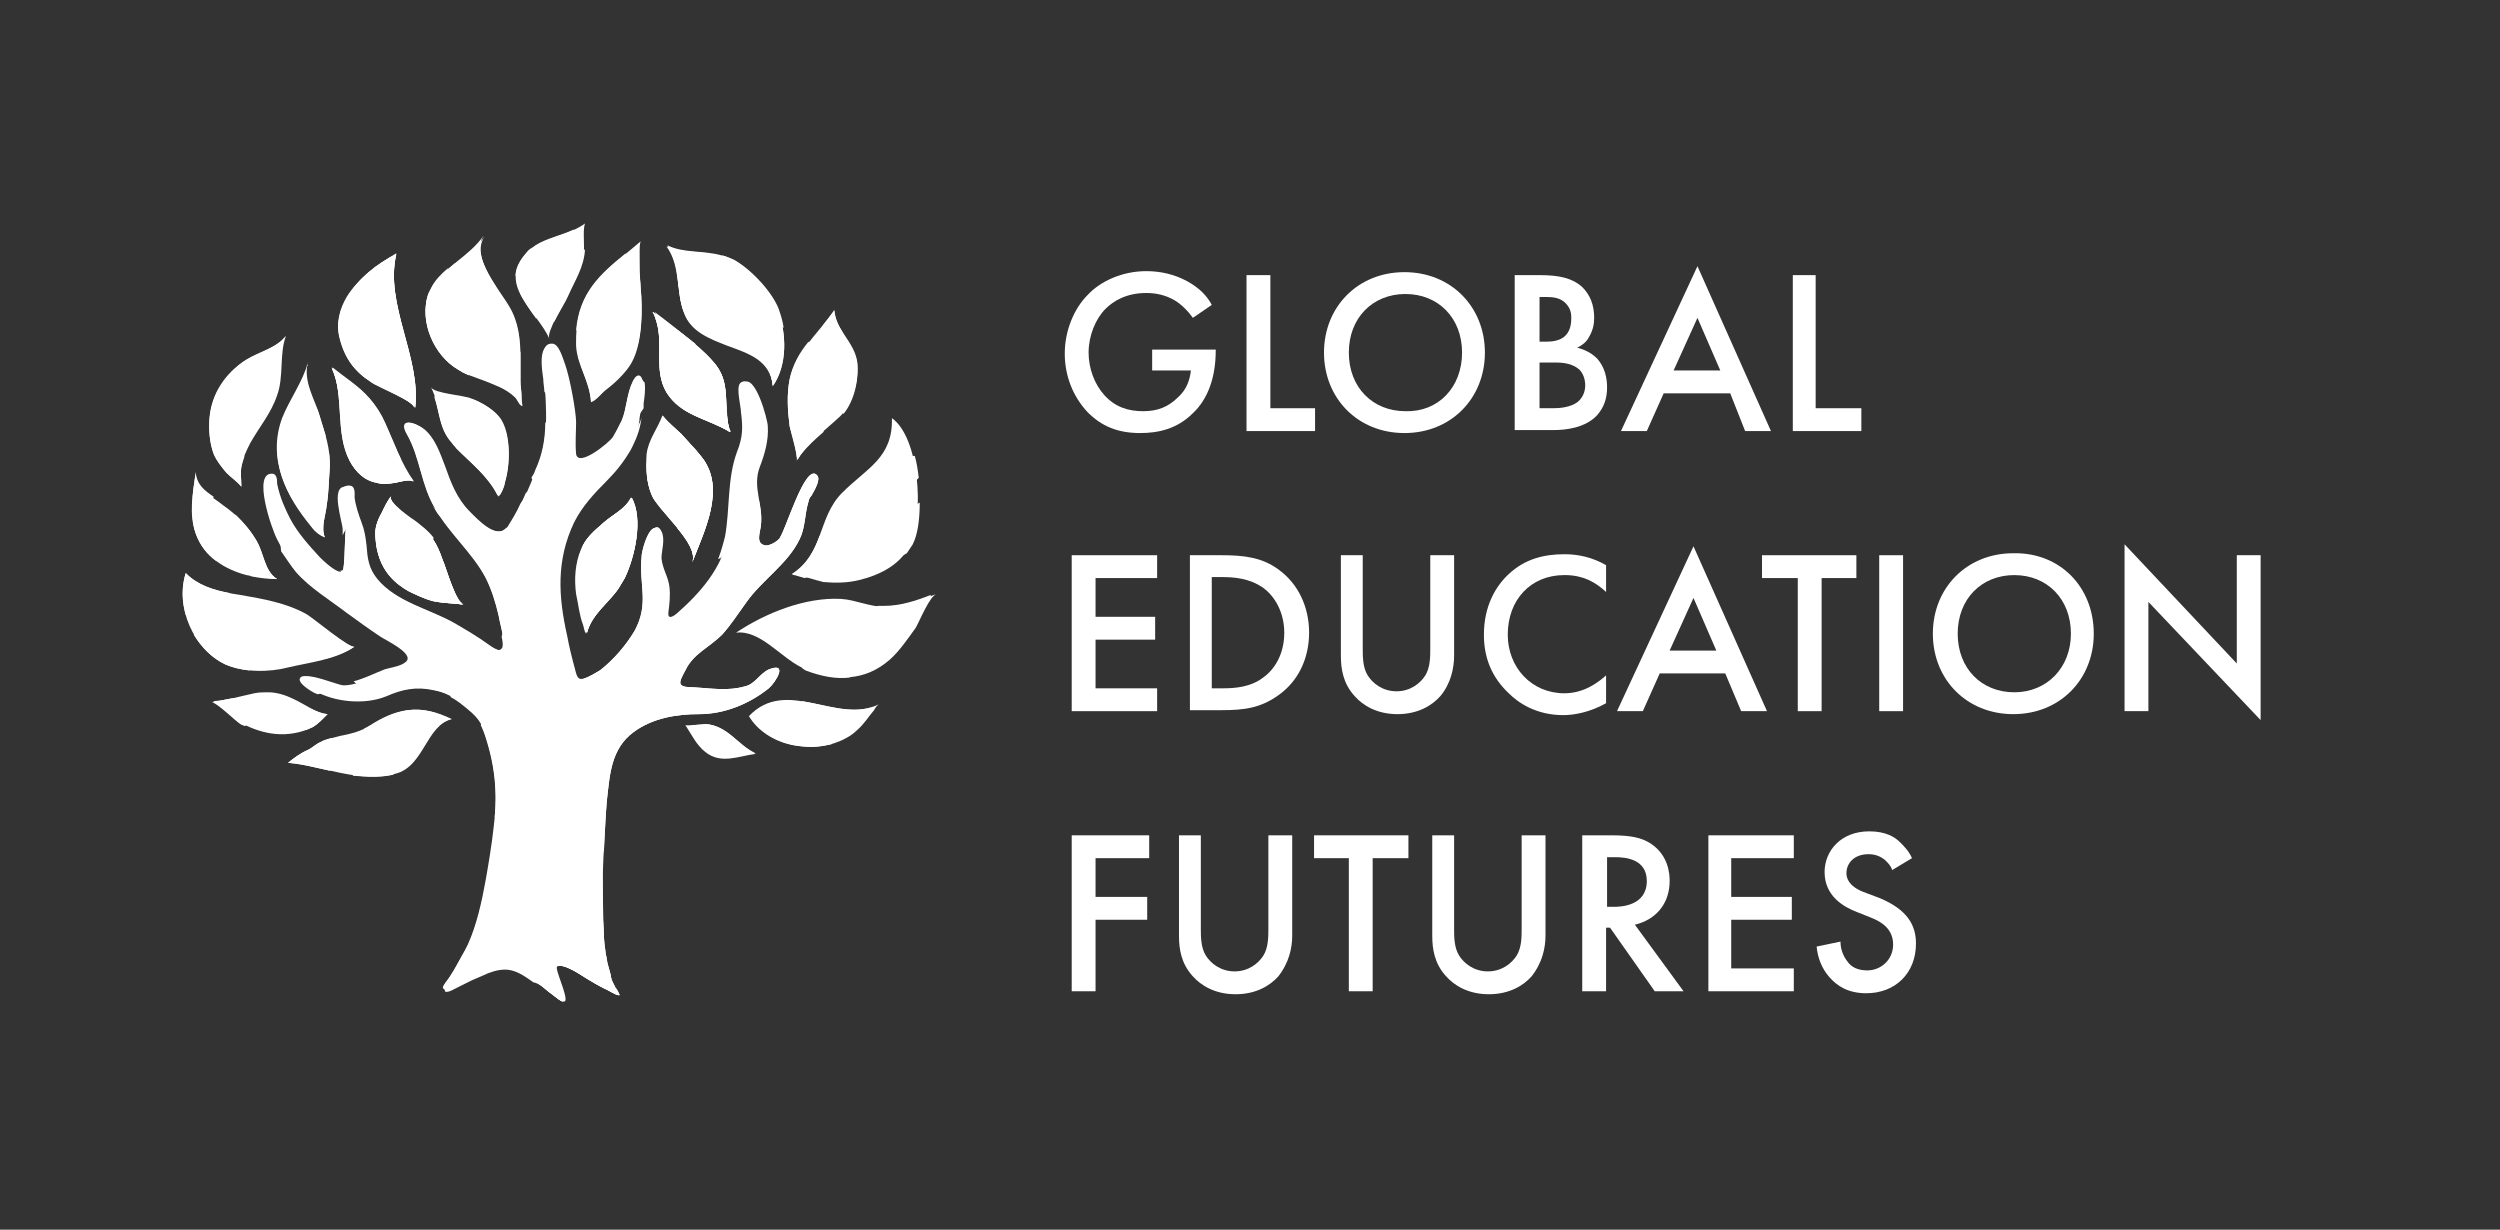 <?xml version="1.0" encoding="UTF-8"?> <!-- Generator: Adobe Illustrator 21.0.0, SVG Export Plug-In . SVG Version: 6.00 Build 0) --> <svg xmlns="http://www.w3.org/2000/svg" xmlns:xlink="http://www.w3.org/1999/xlink" id="Layer_1" x="0px" y="0px" viewBox="0 0 251.7 123.8" style="enable-background:new 0 0 251.7 123.8;" xml:space="preserve"><rect x="0" y="0" width="251.7" height="123.8" fill="#333333" stroke="none"/> <style type="text/css"> .st0{clip-path:url(#SVGID_2_);fill:#FFFFFF;} .st1{fill:#FFFFFF;} .st2{clip-path:url(#SVGID_4_);fill:#FFFFFF;} .st3{clip-path:url(#SVGID_6_);fill:#FFFFFF;} .st4{clip-path:url(#SVGID_8_);fill:#FFFFFF;} .st5{clip-path:url(#SVGID_10_);fill:#FFFFFF;} .st6{clip-path:url(#SVGID_12_);fill:#FFFFFF;} .st7{clip-path:url(#SVGID_14_);fill:#FFFFFF;} </style> <g> <defs> <rect id="SVGID_1_" x="18.4" y="22.5" width="209.2" height="78.3"></rect> </defs> <clipPath id="SVGID_2_"> <use xlink:href="#SVGID_1_" style="overflow:visible;"></use> </clipPath> <path class="st0" d="M60.8,85.8c0.1-1.9,0.2-4.4,0.3-5.2c0.3-2.6,0.4-5.2,2.7-6.9c1.9-1.4,4.3-1.8,6.6-1.8c2.5,0,5-1,7-2.6 c0.7-0.6,2-2.7,0-1.9c-0.9,0.4-1.4,1.5-2.4,1.7c-1.7,0.5-3.4,0.2-5.1,0.1c-1.8,0-1.6-0.4-0.9-1.7c0.8-1.7,2.4-2.3,3.7-3.6 c0.9-1,1.6-2.1,2.4-3.2c1.6-2.3,4.2-3.9,5.4-6.4c0.6-1.2,0.5-2.5,0.9-3.8c0-0.1,0.1-0.4,0.3-0.6c0.4-0.7,0.9-1.6,0.6-2 c-1.2-1.6-3.3,5.9-3.9,6.4c-0.3,0.3-1,0.7-1.4,0.6c-0.9-0.2-0.5-1.2-0.4-1.9c0.3-2.2-0.9-3.9-0.1-6c0.5-1.3,0.9-2.7,0.8-4.1 c0-0.6-1.3-5.5-2.5-4.3c-0.4,0.5,0.1,2.3,0.1,2.9c0.2,1.5,0.2,2.5-0.4,4c-1,2.7-0.7,5.7-1.2,8.5c-0.6,3.2-2.8,5.7-5.2,7.8 c-0.5,0.4-0.9,0.5-0.8-0.2c0.1-0.8,0.2-1.6,0.1-2.5c-0.1-1-0.7-1.8-0.8-2.9c0-0.8,0.4-1.9,0-2.7c-0.8-1.6-1.8,1.7-1.8,2.4 c-0.3,2.9,0.8,4.7-0.7,7.5c-0.9,1.5-2.1,2.9-3.5,4c-0.5,0.3-1,0.6-1.5,0.8c-0.9,0.4-1,0-1.2-0.8c-0.3-1.1-0.6-2.3-0.8-3.4 c-0.9-4-1.1-7.6,0.7-11.4c0.8-1.6,2-2.9,3.3-4.2c0.9-0.9,1.7-1.9,2.4-3.1c0.2-0.4,0.8-1.5,1-2.7c0-0.2,0.1-0.4,0.1-0.5 c-0.7,1.8-2,3.4-3.6,4.9c-3.5,3.4-6.8,7.1-8.6,11.7c-0.7,1.7-1.3,3.5-1.9,5.4c0.1,0.4,0.2,1,0,1.2c-0.1,0.1-0.3,0.2-0.4,0.2 c-0.7,2.3-1.3,4.5-1.8,6.8c0.5,0.6,0.7,1.2,1,2.2c0.9,2.7,1.1,5.3,0.8,8c0.6,0.3,1.2,0.4,1.9,0.5c1.8,0.4,3.4,1.5,5.2,2 c1.2,0.3,2.3,0.5,3.6,0.7C60.7,85.8,60.7,85.8,60.8,85.8"></path> <path class="st0" d="M84.8,49.6c-2.5,2.5-1.8,6.1-5.1,8.2c0.2-0.1,2.7,0.7,3.2,0.8c1.2,0.1,2.4,0.1,3.6-0.2 c2.1-0.5,4.3-1.6,5.2-3.7c1.3-2.9,0.9-10.6-1.9-12.6C89.9,46.1,87.3,47.1,84.8,49.6"></path> <path class="st0" d="M68.9,31.5c0.7,1.8,2.5,2.5,4.3,3.2c2.2,0.8,4.4,1.5,4.6,4.1c1.5-2.1,1.4-5.3,0.5-7.7c-0.7-1.8-2.9-4.1-4.6-5 c-0.3-0.2-0.7-0.3-1.1-0.4c-1.8-0.5-3.8-0.2-5.4-1C68.6,26.9,68,29.4,68.9,31.5"></path> <path class="st0" d="M75.4,72.1c0.9,1.5,2.5,2.5,4.3,2.9c1.1,0.2,2.2,0.3,3.1,0.1c0.8-0.1,1.7-0.4,2.4-0.8c0.4-0.2,0.8-0.5,1.1-0.8 c0.7-0.6,1.1-1.3,1.7-2c0.1-0.2,0.3-0.5,0.5-0.6C84.3,73,79.2,68.1,75.4,72.1"></path> <path class="st0" d="M84.7,60.3c-3.6-0.2-7.6,1.4-10.6,3.4c2.4-0.3,4.4,2.4,6.6,3.5c0.2,0.1,0.3,0.1,0.5,0.2c3,1.2,5.9,1.2,8.4-1 c1-0.9,1.8-2.1,2.6-3.2c0.4-0.7,1.4-3.2,2.1-3.4c-1.6,0.6-3.4,1.3-5.1,1.3C87.5,61.1,86.2,60.4,84.7,60.3"></path> <path class="st0" d="M67.1,39.5c1.5,2.4,4.1,2.6,6.4,4c-0.8-2.6,0.3-5-1.8-7.2c-1.5-1.7-4.1-3.5-6-4.9c0.2,0.3,0.3,0.7,0.4,1 C66.8,34.7,65.8,37.3,67.1,39.5"></path> <path class="st0" d="M76.1,75.9c-1.9-0.9-2.8-2.8-5-3c-0.2,0-2,0.2-2.1,0.1c0.6,0.9,1.1,2,2,2.7C72.6,77,74.4,76.1,76.1,75.9"></path> <path class="st0" d="M60.8,52.6c-0.9,0.8-1.8,1.5-2.2,2.6c-0.6,1.4-0.7,3-0.5,4.5c0.1,0.5,0.2,1,0.3,1.6c0.1,0.5,0.2,1,0.4,1.5 c0.1,0.3,0.1,0.6,0.3,0.9c0.5-1.9,2.2-3,3.2-4.5c0.2-0.3,0.4-0.7,0.6-1c1-2.1,1.9-5.9,0.7-8.1C62.9,51.3,61.7,51.8,60.8,52.6"></path> <path class="st0" d="M65.6,49.8c0.6,1.6,4.8,4.9,4.1,6.8c1.2-3.1,3.4-7.4,1-10.5c-0.7-0.9-1.4-1.6-2.1-2.4 c-0.1-0.1-0.9-0.8-1.4-1.3c-0.2-0.2-0.4-0.4-0.4-0.5c-0.5,1.4-1.4,2.4-1.6,3.9C65,47.2,65.1,48.6,65.6,49.8"></path> <path class="st0" d="M79.5,38.2c-0.3,1.5-0.2,3.1,0,4.7c0.1,0.6,0.9,3.1,0.7,3.5c0.1-0.2,0.3-0.4,0.4-0.6c1.2-1.6,2.5-2.5,4-3.9 c1.3-1.3,1.9-3.7,1.7-5.5c-0.3-2-2.2-3.2-2.3-5.2C82.4,33.6,80.1,35.4,79.5,38.2"></path> <path class="st0" d="M53.9,24.8c-0.2,0.2-0.5,0.3-0.7,0.5c-3.4,3.3,0.9,6,2.1,8.8c-0.3-0.7,1.5-3.5,1.8-4.3 c0.8-1.6,1.6-2.9,1.7-4.8c0-0.8-0.1-2,0.1-2.5C57.4,23.6,55.4,23.8,53.9,24.8"></path> <path class="st0" d="M47.4,40.1c-0.7-0.3-3.7-0.5-4-1.1c1,2,0.6,3.9,2.2,5.7c0.1,0.2,0.3,0.3,0.4,0.5c1.5,1.5,3.2,2.8,4.2,4.8 c1.2-1.7,1.4-5.7,0.3-7.5C49.9,41.3,48.5,40.5,47.4,40.1"></path> <path class="st0" d="M64.5,24.3c-3.5,3-6.5,4.8-6.5,10c0,0.2,0,0.3,0,0.5c0.1,2,1.4,3.6,1.5,5.7c0.6-0.2,1.1-1,1.7-1.4 c0.9-0.7,1.9-1.7,2.4-2.6c1.1-2,1.1-5.3,0.9-7.5c-0.1-1.3-0.1-2.4-0.1-3.7C64.4,24.9,64.4,24.6,64.5,24.3"></path> <path class="st0" d="M34.2,34.1c0.5,2,1.5,3.3,3.2,4.4c0.5,0.4,4.5,2,4.4,2.6c0.6-5.1-3.1-10.4-1.9-15.5c-1.9,0.9-3.8,2.4-4.9,4.3 C34.2,31.2,33.8,32.6,34.2,34.1"></path> <path class="st0" d="M67,62.5c0.1-0.1,0.2-0.2,0.2-0.3c-0.1-0.1-0.1-0.2-0.1-0.5c0.1-0.8,0.2-1.6,0.1-2.5c-0.1-1-0.7-1.8-0.8-2.9 c0-0.8,0.4-1.9,0-2.7c-0.8-1.6-1.8,1.7-1.8,2.4c-0.3,2.9,0.8,4.7-0.7,7.5c-0.9,1.5-2.1,2.9-3.5,4c-0.5,0.3-1,0.6-1.5,0.8 c-0.9,0.4-1,0-1.2-0.8c-0.3-1.1-0.6-2.3-0.8-3.4c-0.9-4-1.1-7.6,0.7-11.4c0.8-1.6,2-2.9,3.3-4.2c0.9-0.9,1.7-1.9,2.4-3.1 c0.2-0.4,0.8-1.5,1-2.7c0.1-0.6,0.2-1.3,0.3-2c0.1-0.7,0.2-1.4,0.1-2.1c0-0.3-0.1-0.8-0.4-0.8c-0.3,0-0.5,0.4-0.6,0.6 c-0.6,1.2-0.6,2.7-1.1,3.9c-0.3,0.6-0.6,1.2-0.9,1.7c-0.4,0.6-3.5,3.1-3.7,1.7c-0.1-1.1,0-2.2,0-3.2c0-1-0.6-4.4-1.1-5.8 c-0.2-0.5-0.6-2.1-1.3-2.1c-1.4-0.1-0.9,2.6-0.8,3.4c0.2,3.2,0.5,6.3-0.8,9.3c-0.4,0.9-0.7,1.8-1.4,3.2c-0.4,0.9-0.9,1.7-1.4,2.5 c-1.1,1.5-3.1-0.7-3.9-1.5c-1.3-1.3-1.9-2.9-2.5-4.6c-0.5-1.3-1-2.8-2.1-3.7c-0.9-0.7-2.6-1.2-1.6,0.5c1.3,2.3,1.4,5.1,2.8,7.4 c1.4,2.5,3.8,4.5,5.1,7c0.6,1.2,1,2.5,1.3,3.8c0.1,0.6,0.3,1.3,0.4,1.9c0,0.3,0.3,1.3,0.1,1.5c-0.4,0.5-1.3-0.2-1.6-0.4 c-1.1-0.8-2.3-1.5-3.5-2.2c-2.5-1.4-5.8-2.1-7.7-4.4c-0.9-1.1-1-2.1-1.1-3.4c-0.1-0.9-0.2-1.5-0.5-2.3c-0.3-0.8-0.6-1.7-0.7-2.5 c0-0.4,0.1-1.2-0.5-1.2c-1.6-0.1-0.3,3.6-0.3,4.3c-0.1,1.4-0.1,4-0.3,4.2c-0.1,0.1-0.2,0.1-0.3,0c1.4,1.8,4.1,3.6,5.7,5 c2.7,2.4,4.8,4.7,5.9,7.6c0.6,0.3,1.2,0.8,1.8,1.3c1.2,1,1.4,1.6,1.9,3.1c0.8,2.6,1.1,5.2,0.8,7.9c0.4-0.3,0.7-0.8,1-1.2 c0.5-0.7,1.1-1.4,1.6-2.2c1.6-2.2,3-4.6,5-6.6c1.6-1.7,3.5-2.9,5.2-4.5c0.9-0.9,1.7-1.9,2.5-2.9C66,64.4,66.5,63.4,67,62.5"></path> <path class="st0" d="M31,36.6c0,0.1,0,0.1-0.1,0.2c0,0,0,0,0,0.1C31,36.7,31,36.6,31,36.6"></path> <path class="st0" d="M43.4,29.1c-0.1,0.2-0.2,0.4-0.3,0.6c-0.9,2.7,0.6,6.1,3,7.5c0.2,0.1,0.3,0.2,0.5,0.3c1.1,0.5,2.2,0.8,3.3,1.3 c0.5,0.2,1.1,0.5,1.6,0.9c0.2,0.2,0.4,0.3,0.5,0.5c0.2,0.3,0.3,0.6,0.6,0.7c-0.1-0.4-0.1-0.7-0.1-1.1c0-0.4-0.1-0.8-0.1-1.3 c0-0.9,0-1.7,0-2.6c0-1.7-0.2-3.5-1.1-5c-0.9-1.6-4-5.1-2.6-7.2C47.3,25.8,44.6,26.9,43.4,29.1"></path> <path class="st0" d="M38.4,51.7c-0.4,0.7-0.7,1.5-0.6,2.4c0.2,3.5,2.3,4.8,3.3,5.4c0.8,0.4,1.7,0.8,2.4,1c1.4,0.3,2.3,0.2,3.2,0.4 c-0.8-0.1-1.8-3.8-2.2-4.7c-0.2-0.6-0.5-1.3-0.9-1.9c-0.4-0.7-1.1-1.3-1.7-1.7c-0.3-0.2-3-2-2.5-2.6C39,50.4,38.7,51.1,38.4,51.7"></path> <path class="st0" d="M67.1,39.5c1.5,2.4,4.1,2.6,6.4,4c-0.8-2.6,0.3-5-1.8-7.2c-1.5-1.7-4.1-3.5-6-4.9c0.2,0.3,0.3,0.7,0.4,1 C66.8,34.7,65.8,37.3,67.1,39.5"></path> <path class="st0" d="M72.7,55.9c0.5-0.9,0.8-1.9,1.3-2.8c0.7-1.1,1.5-2,2.1-3.1c-0.2-1-0.3-1.9,0.1-3c0.5-1.3,0.9-2.7,0.8-4.1 c0-0.6-1.3-5.5-2.5-4.3c-0.4,0.5,0.1,2.3,0.1,2.9c0.2,1.5,0.2,2.5-0.4,4c-1,2.7-0.7,5.7-1.2,8.5c-0.2,0.8-0.4,1.5-0.7,2.3 C72.6,56.2,72.7,56,72.7,55.9"></path> <path class="st0" d="M69.7,56.6c1.2-3.1,3.4-7.4,1-10.5c-0.7-0.9-1.4-1.6-2.1-2.4c-0.1-0.1-0.9-0.8-1.4-1.3 c-0.2-0.2-0.4-0.4-0.4-0.5c-0.5,1.4-1.4,2.4-1.6,3.9c-0.2,1.3,0,2.8,0.5,4C66.3,51.4,70.4,54.7,69.7,56.6"></path> <path class="st0" d="M68.9,31.5c0.7,1.8,2.5,2.5,4.3,3.2c2.2,0.8,4.4,1.5,4.6,4.1c0.3-0.4,0.5-0.8,0.6-1.2c0.1-1.3,0.2-2.6,0.3-3.8 c0-0.2,0-0.4,0-0.5c-0.1-0.7-0.3-1.4-0.5-2.1c-0.7-1.8-2.9-4.1-4.6-5c-0.3-0.2-0.7-0.3-1.1-0.4c-1.8-0.5-3.8-0.2-5.4-1 C68.6,26.9,68,29.4,68.9,31.5"></path> <path class="st0" d="M60.8,52.6c-0.9,0.8-1.8,1.5-2.2,2.6c-0.6,1.4-0.7,3-0.5,4.5c0.1,0.5,0.2,1,0.3,1.6c0.1,0.5,0.2,1,0.4,1.5 c0.1,0.3,0.1,0.6,0.3,0.9c0.5-1.9,2.2-3,3.2-4.5c0.2-0.3,0.4-0.7,0.6-1c1-2.1,1.9-5.9,0.7-8.1C62.9,51.3,61.7,51.8,60.8,52.6"></path> <path class="st0" d="M37.1,40.1c-1-1.2-2.5-2.1-3.7-3.1c1.3,2.9,0.3,6.5,1.8,9.4c0.6,1.1,1.5,2,2.7,2.2c0.6,0.2,1.2,0.1,1.9,0 c0.4-0.1,1.5-0.4,1.8-0.1c-1.3-1.8-2-3.9-2.9-5.9C38.2,41.7,37.8,40.9,37.1,40.1"></path> <path class="st0" d="M34.9,29.9c-0.7,1.2-1.1,2.6-0.7,4.1c0.5,2,1.5,3.3,3.2,4.4c0.5,0.4,4.5,2,4.4,2.6c0.6-5.1-3.1-10.4-1.9-15.5 C38,26.6,36,28.1,34.9,29.9"></path> <path class="st0" d="M38.4,51.7c-0.4,0.7-0.7,1.5-0.6,2.4c0.2,3.5,2.3,4.8,3.3,5.4c0.8,0.4,1.7,0.8,2.4,1c1.4,0.3,2.3,0.2,3.2,0.4 c-0.8-0.1-1.8-3.8-2.2-4.7c-0.2-0.6-0.5-1.3-0.9-1.9c-0.4-0.7-1.1-1.3-1.7-1.7c-0.3-0.2-3-2-2.5-2.6C39,50.4,38.7,51.1,38.4,51.7"></path> <path class="st0" d="M37.1,40.1c-1-1.2-2.5-2.1-3.7-3.1c1.3,2.9,0.3,6.5,1.8,9.4c0.6,1.1,1.5,2,2.7,2.2c0.6,0.2,1.2,0.1,1.9,0 c0.4-0.1,1.5-0.4,1.8-0.1c-1.3-1.8-2-3.9-2.9-5.9C38.2,41.7,37.8,40.9,37.1,40.1"></path> <path class="st0" d="M45.5,72.4c-1.5-0.7-2.8-1.1-4.4-0.9c-1.4,0.2-2.6,0.8-3.7,1.5c-1,0.6-2.1,0.9-3.2,1.1 c-0.7,0.2-1.3,0.3-1.9,0.6c-0.5,0.2-0.8,0.6-1.3,0.8c-0.7,0.3-1.4,0.8-2,1.3c3.5,0.3,7.3,2.1,10.8,1.1C42.7,77.2,42.9,73,45.5,72.4 "></path> <path class="st0" d="M28.4,42.1c-1.5,4.1,0.4,7.9,3,11c0.4,0.5,0.8,0.8,1.3,1c-0.4-1.1,0.1-2.2,0.2-3.3c0.2-1.2,0.2-2.4,0.3-3.7 c0.1-1.9-0.5-3.5-1-5.2c-0.5-1.7-1.7-3.5-1.2-5.4C30.5,38.4,29.1,40.3,28.4,42.1"></path> <path class="st0" d="M22.8,47.6c0.5,0.5,1.1,0.9,1.5,1.4c0-0.7-0.1-1.3,0-2c0.1-0.8,0.5-1.6,0.9-2.4c0.9-1.6,2.1-3,2.7-4.8 c0.7-1.9,0.2-4.2,0.9-6c-0.9,1.2-2.7,1.6-4,2.4c-2.2,1.4-3.5,3.5-3.7,5.8c-0.1,1.2,0,2.5,0.4,3.6C21.8,46.4,22.3,47,22.8,47.6"></path> <path class="st0" d="M22.7,66.9c1.8,0.8,4.4,0.8,6.3,0.3c2.1-0.5,4.9-0.8,6.7-2.1c-0.4,0.3-4.3-3-4.9-3.3c-2-1.1-4.3-1.5-6.6-1.9 c-2-0.3-4.1-0.7-5.5-2.2C17.6,61.1,19.5,65.4,22.7,66.9"></path> <path class="st0" d="M47.3,42.5c-0.7-0.7-2.3-1.4-3.5-2.4c0.5,1.6,0.5,3.1,1.8,4.5c0.1,0.2,0.3,0.3,0.4,0.5 c1.5,1.5,3.2,2.8,4.2,4.8c0.2-0.3,0.4-0.8,0.6-1.3c-0.1-1-0.5-2-0.9-2.9C49.3,44.5,48.2,43.4,47.3,42.5"></path> <path class="st0" d="M46,26.4c-1,0.8-2,1.6-2.5,2.7c-0.1,0.2-0.2,0.4-0.3,0.6c-0.9,2.7,0.6,6.1,3,7.5c0.2,0.1,0.3,0.2,0.5,0.3 c0.2,0.1,0.4,0.2,0.7,0.3c-0.2-0.6-0.5-1.2-0.7-1.8c-0.7-1.7-1.1-3.9-1-5.8C45.6,29.2,45.9,27.7,46,26.4"></path> <path class="st0" d="M52.8,58.5c-0.3-2.2-1.2-4-1.8-5.3c-1.1,1.2-3-0.8-3.8-1.6c-1.3-1.3-1.9-2.9-2.5-4.6c-0.5-1.3-1-2.8-2.1-3.7 c-0.9-0.7-2.6-1.2-1.6,0.5c1.3,2.3,1.4,5.1,2.8,7.4c1.4,2.5,3.8,4.5,5.1,7c0.6,1.2,1,2.5,1.3,3.8c0.1,0.6,0.3,1.3,0.4,1.9 c0,0.3,0.3,1.3,0.1,1.5c-0.4,0.5-1.3-0.2-1.6-0.4c-1.1-0.8-2.3-1.5-3.5-2.2c-2.5-1.4-5.8-2.1-7.7-4.4c-0.9-1.1-1-2.1-1.1-3.4 c-0.1-0.9-0.2-1.5-0.5-2.3c-0.3-0.8-0.6-1.7-0.7-2.5c0-0.4,0.1-1.2-0.5-1.2c-1.6-0.1-0.3,3.6-0.3,4.3c-0.1,1.4-0.1,4-0.3,4.2 c-0.5,0.4-2.1-1.2-2.3-1.4c-1.1-1.2-2.2-2.4-3-3.9c-0.4-0.8-1-2-1.3-3.5c0-0.3,0-0.9-0.4-1c-2.2-0.3-0.1,5.7,0.4,6.6 c0.6,1.2,1.4,2.4,2.3,3.4c1.4,1.6,3.4,2.8,5.1,4.1c1.1,0.8,2.2,1.6,3.4,2.4c0.6,0.4,3.4,1.7,2.6,2.5c-0.5,0.5-1.6,0.6-2.2,0.8 c-1.4,0.5-3,1.5-4.5,1.5c-0.6,0-3.7-1.4-4-0.7c-0.2,0.4,0.7,1,1,1.2c2,1.2,5.1,1.5,7.3,0.6c1.6-0.7,3-1,4.8-0.6 c1.6,0.3,2.9,1,4.1,2.1c1.2,1,1.4,1.6,1.9,3.1c0,0.2,0.1,0.3,0.1,0.5c0.1-0.1,0.1-0.2,0.2-0.4C52.1,69.6,53.6,64.2,52.8,58.5"></path> <path class="st0" d="M27.8,73.9c1.2,0.1,2.5-0.1,3.7-0.7c0.5-0.3,1-0.8,1.5-1.3c-1.2-0.1-2.3-1-3.4-1.5c-0.8-0.4-1.7-0.7-2.6-0.7 c-0.5,0-0.9,0-1.4,0.1c-1.4,0.3-2.7,0.7-4.2,0.8c0.4,0,2.4,1.9,2.9,2.2C25.4,73.4,26.6,73.8,27.8,73.9"></path> <path class="st0" d="M19.7,47.7c-0.3,1.9-0.7,4.1,0,6c0.9,2.4,2.9,3.6,5.1,4.2c1,0.2,2.1,0.3,3.1,0.4c-1.3-0.8-1.3-2.6-2.1-3.9 c-0.8-1.4-2-2.6-3.3-3.5C21.3,49.9,19.8,49.4,19.7,47.7"></path> <path class="st0" d="M38.4,51.7c-0.4,0.7-0.7,1.5-0.6,2.4c0.2,3.5,2.3,4.8,3.3,5.4c0.8,0.4,1.7,0.8,2.4,1c1.4,0.3,2.3,0.2,3.2,0.4 c-0.8-0.1-1.8-3.8-2.2-4.7c-0.2-0.6-0.5-1.3-0.9-1.9c-0.4-0.7-1.1-1.3-1.7-1.7c-0.3-0.2-3-2-2.5-2.6C39,50.4,38.7,51.1,38.4,51.7"></path> <path class="st0" d="M37.4,38.5c0.5,0.4,4.5,2,4.4,2.6c0.6-5.1-3.1-10.4-1.9-15.5c-1.9,0.9-3.8,2.4-4.9,4.3 c-0.7,1.2-1.1,2.6-0.7,4.1C34.7,36.1,35.7,37.4,37.4,38.5"></path> <path class="st0" d="M31,36.6c0,0.1,0,0.1-0.1,0.2c0,0,0,0,0,0.1C31,36.7,31,36.6,31,36.6"></path> <path class="st0" d="M35.3,46.4c0.6,1.1,1.5,2,2.7,2.2c0.6,0.2,1.2,0.1,1.9,0c0.4-0.1,1.5-0.4,1.8-0.1c-1.3-1.8-2-3.9-2.9-5.9 c-0.4-0.9-0.9-1.7-1.6-2.5c-1-1.2-2.5-2.1-3.7-3.1C34.7,40,33.8,43.6,35.3,46.4"></path> <path class="st0" d="M47.1,42.2c-0.7-0.6-2.3-1.4-3.4-2.3c0.6,1.7,0.5,3.3,1.8,4.7c0.1,0.2,0.3,0.3,0.4,0.5 c1.5,1.5,3.2,2.8,4.2,4.8c0.2-0.3,0.4-0.7,0.5-1.1c-0.1-1.2-0.4-2.3-1-3.4C49.2,44.2,48.1,43.1,47.1,42.2"></path> <path class="st0" d="M45.8,26.5c-0.9,0.8-1.9,1.5-2.4,2.6c-0.1,0.2-0.2,0.4-0.3,0.6c-0.9,2.7,0.6,6.1,3,7.5 c0.2,0.1,0.3,0.2,0.5,0.3c0.2,0.1,0.4,0.2,0.6,0.3c-0.2-0.7-0.5-1.4-0.8-2.1c-0.7-1.7-1.1-3.9-1-5.8C45.5,29,45.7,27.7,45.8,26.5"></path> <path class="st0" d="M52.7,58.2c-0.3-2.1-1.1-3.7-1.7-5.1c-1.1,1.3-3-0.8-3.8-1.6c-1.3-1.3-1.9-2.9-2.5-4.6c-0.5-1.3-1-2.8-2.1-3.7 c-0.9-0.7-2.6-1.2-1.6,0.5c1.3,2.3,1.4,5.1,2.8,7.4c1.4,2.5,3.8,4.5,5.1,7c0.6,1.2,1,2.5,1.3,3.8c0.1,0.6,0.3,1.3,0.4,1.9 c0,0.3,0.3,1.3,0.1,1.5c-0.4,0.5-1.3-0.2-1.6-0.4c-1.1-0.8-2.3-1.5-3.5-2.2c-2.5-1.4-5.8-2.1-7.7-4.4c-0.9-1.1-1-2.1-1.1-3.4 c-0.1-0.9-0.2-1.5-0.5-2.3c-0.3-0.8-0.6-1.7-0.7-2.5c0-0.4,0.1-1.2-0.5-1.2c-1.6-0.1-0.3,3.6-0.3,4.3c-0.1,1.4-0.1,4-0.3,4.2 c-0.1,0.1-0.2,0.1-0.3,0c1.4,1.8,4.1,3.6,5.7,5c2.7,2.4,4.8,4.7,5.9,7.6c0.6,0.3,1.2,0.8,1.8,1.3c1.2,1,1.4,1.6,1.9,3.1 c0,0,0,0.1,0,0.1c0.1-0.1,0.1-0.2,0.2-0.3C52,69.3,53.5,63.9,52.7,58.2"></path> <path class="st0" d="M82.2,64c0.5-0.1,0.9-0.2,1.4-0.4c1.3-0.6,2.2-1.7,3.1-2.8c-0.7-0.2-1.4-0.3-2.1-0.4c-1.2-0.1-2.5,0.1-3.8,0.4 c-0.2,0.3-0.5,0.6-0.7,0.9c-0.5,0.8-1.1,1.5-1.8,2.1c0.1-0.1,0.5-0.1,0.7-0.1c0.6,0.1,1.1,0.3,1.8,0.3C81.3,64,81.8,64,82.2,64"></path> <path class="st0" d="M93.7,60.2c0-0.1,0-0.2,0-0.3c-1.5,0.6-3.1,1.1-4.7,1.1c-0.2,0-0.4,0-0.6,0c-0.2,0.1-0.4,0.3-0.6,0.4 c-0.6,0.5-1,1.2-1.4,1.9c-0.5,1.1-1.5,1.8-2.6,2.1c0.2,0.2,0.4,0.3,0.7,0.4c0.1,0,0.1,0,0.2,0.1c0.5,0.2,1,0.3,1.5,0.4 c0.7,0.1,1.4,0.2,2.1,0.2c0.5,0,0.9-0.1,1.3-0.3c1-0.9,1.7-2,2.5-3.1C92.4,62.7,93.1,61,93.7,60.2"></path> <path class="st0" d="M83.1,52.5c0.7-0.2,1.8-0.6,1.9-0.6c0.6-0.3,1.1-0.9,1.5-1.5c0.2-0.4,0.5-1.5,0.9-1.8c-0.5,0.3-1,0.5-1.6,0.6 c-0.2,0.1-0.4,0.1-0.6,0.1c-0.1,0.1-0.2,0.2-0.3,0.3C84,50.5,83.5,51.5,83.1,52.5"></path> <path class="st0" d="M86.8,52.9c-1.4,0.3-3,0.4-4.3,1.1c-0.5,1.4-1.2,2.8-2.8,3.9c0.1-0.1,0.6,0.1,1.3,0.3c0.7-0.2,1.4-0.4,2.1-0.8 C84.9,56.4,85.7,54.5,86.8,52.9"></path> <path class="st0" d="M84.7,39.1c0,0.9,0.1,1.7,0.2,2.6c1.1-1.3,1.6-3.5,1.4-5.2c-0.1-0.5-0.3-1-0.5-1.4c-0.1,0.4-0.2,0.7-0.4,1.1 C85.1,37.1,84.7,38.1,84.7,39.1"></path> <path class="st0" d="M59.3,98.6c0.5,0.3,1,0.6,1.6,0.9c0.3,0.1,1.2,0.7,1.5,0.7c0,0-0.3-0.7-0.4-0.7c-0.1-0.2-0.2-0.4-0.3-0.6 c-0.1-0.2-0.2-0.5-0.2-0.7c-0.1-0.4-0.2-0.7-0.3-1.1c-0.1-0.3-0.1-0.7-0.2-1c-0.1-0.7-0.2-1.4-0.2-2.1c-0.1-2-0.1-4-0.1-6 c0-1.3,0.3-6.2,0.4-7.4c0.3-2.6,0.4-5.2,2.7-6.9c1.9-1.4,4.3-1.8,6.6-1.8c2.5,0,5-1,7-2.6c0.7-0.6,2-2.7,0-1.9 c-0.9,0.4-1.4,1.5-2.4,1.7c-1.7,0.5-3.4,0.2-5.1,0.1c-1.8,0-1.6-0.4-0.9-1.7c0.8-1.7,2.4-2.3,3.7-3.6c0.9-1,1.6-2.1,2.4-3.2 c1.6-2.3,4.2-3.9,5.4-6.4c0.6-1.2,0.5-2.5,0.9-3.8c0-0.1,0.1-0.4,0.3-0.6c0.4-0.7,0.9-1.6,0.6-2c-1.2-1.6-3.3,5.9-3.9,6.4 c-0.3,0.3-1,0.7-1.4,0.6c-0.9-0.2-0.5-1.2-0.4-1.9c0.1-1,0-1.8-0.2-2.7c-0.6,1-0.7,2.1-1,3.3c-0.4,1.5-1,2.9-1.8,4.2 c-1.3,2-3,3.8-4.9,5.2c-5.3,4.1-12.2,5.8-15.8,11.9c-1,1.7-2.1,3.7-2.6,5.7c0,0.9-0.1,1.8-0.2,2.7c0,0.3-0.1,0.7-0.1,1 c0.1,2.6,0.6,5.3,0.5,7.9c0,1.9,0.8,3.9-0.3,5.3c0.5-0.1,1-0.2,1.5,0c0.8,0.2,1.5,0.7,2.2,1.2c0.5,0.4,1.1,0.8,1.6,1.2 c0.2,0.1,1.3,1.1,1.4,0.9c0.3-0.5-1.1-3.3-0.8-3.5C56.9,96.9,58.5,98.2,59.3,98.6"></path> <path class="st0" d="M88.6,47.9c-0.3,0.5-0.6,1-0.7,1.5c-0.1,0.6-0.3,1.3-0.7,1.8c0.5-0.2,1-0.2,1.5-0.3c0.7-0.2,1.5-0.6,2.1-1 c0.5-0.4,0.9-0.8,1.3-1.3c0.1-0.2,0.3-0.4,0.4-0.5c-0.1-0.8-0.2-1.5-0.4-2.2c-0.2,0-0.4,0-0.6,0.1C90.3,46.2,89.2,47,88.6,47.9"></path> <path class="st0" d="M92.2,50.9c-0.4,0.3-0.9,0.6-1.3,0.9c-0.4,0.3-0.9,0.5-1.3,0.8c-0.4,0.2-0.7,0.5-1.1,0.7 c-0.7,0.4-1.2,1-1.7,1.7c-0.2,0.3-0.4,0.7-0.6,1c-0.1,0.3-0.3,1-0.6,1.2c1.2-0.7,2.8-0.4,4.2-0.8c0.5-0.2,1-0.4,1.5-0.7 c0.2-0.3,0.4-0.6,0.6-0.9c0.5-1,0.7-2.5,0.7-4.2C92.4,50.7,92.3,50.8,92.2,50.9"></path> <path class="st0" d="M82.9,75.1c0.3-0.1,0.6-0.1,0.9-0.2c-2.1,0-4-1.4-5.9-2.3c-0.7-0.3-1.4-0.6-2.1-0.8c-0.1,0.1-0.2,0.2-0.3,0.3 c0.9,1.5,2.5,2.5,4.3,2.9C80.8,75.2,81.9,75.2,82.9,75.1"></path> <path class="st0" d="M80.8,67.3c0.1,0.1,0.2,0.1,0.3,0.2c1.6,0.6,3.1,0.9,4.5,0.7c-1.7-1-3.3-2.5-5.4-2.6 C80.5,66,80.6,66.7,80.8,67.3"></path> <path class="st0" d="M87.8,71.2c-2.2,0.7-4.6-0.2-7-0.6c-0.2,0.2-0.5,0.3-0.6,0.6c-0.1,0.1-0.7,0.8-0.8,0.8 c0.3,0.1,0.7,0.3,1.1,0.4c0.4,0.1,0.8,0.2,1.2,0.3c0.3,0.1,0.6,0.1,0.9,0.2c1.5,0.3,3.2-0.3,4.5-1C87.2,71.7,87.4,71.5,87.8,71.2"></path> <path class="st0" d="M82.9,32.7c0,0.3,0,0.7,0,1c0.2,0.9,0.8,1.7,1.1,2.5c0.2-0.2,0.5-1.4,0.8-2.8c-0.4-0.6-0.7-1.3-0.8-2.1 C83.6,31.8,83.2,32.3,82.9,32.7"></path> <path class="st0" d="M71.1,72.9c-0.1,0-0.9,0.1-1.5,0.1c0,0,0,0,0,0c0.2,0.2,0.8,0.4,0.9,0.4c0.5,0.2,0.9,0.5,1.3,0.8 c0.9,0.6,1.7,1.2,2.5,1.8c0,0,0.1,0.1,0.2,0.1c0.5-0.1,1-0.2,1.5-0.3C74.3,75,73.3,73.1,71.1,72.9"></path> <path class="st0" d="M79.5,42.9c0.1,0.4,0.6,2,0.7,3c0,0.1,0.1,0.3,0.1,0.4c0.1-0.2,0.2-0.3,0.3-0.5c0.7-0.9,1.5-1.6,2.3-2.3 c0.5-1.6,0.5-3.2,0.1-4.9c-0.3-1-0.8-2.9-1.6-4.2c-0.9,1.1-1.6,2.3-1.9,3.8C79.2,39.8,79.3,41.4,79.5,42.9"></path> <path class="st0" d="M67.3,24.8c1.4,2.1,0.7,4.6,1.6,6.8c0.7,1.8,2.5,2.5,4.3,3.2c2.2,0.8,4.4,1.5,4.6,4.1c1.5-2.1,1.4-5.3,0.5-7.7 c-0.7-1.8-2.9-4.1-4.6-5c-0.3-0.2-0.7-0.3-1.1-0.4C70.9,25.3,68.9,25.6,67.3,24.8"></path> <path class="st0" d="M67,62.5c0.1-0.1,0.2-0.2,0.2-0.3c-0.1-0.1-0.1-0.2-0.1-0.5c0.1-0.8,0.2-1.6,0.1-2.5c-0.1-1-0.7-1.8-0.8-2.9 c0-0.8,0.4-1.9,0-2.7c-0.8-1.6-1.8,1.7-1.8,2.4c-0.3,2.9,0.8,4.7-0.7,7.5c-0.9,1.5-2.1,2.9-3.5,4c-0.5,0.3-1,0.6-1.5,0.8 c-0.9,0.4-1,0-1.2-0.8c-0.3-1.1-0.6-2.3-0.8-3.4c-0.9-4-1.1-7.6,0.7-11.4c0.8-1.6,2-2.9,3.3-4.2c0.9-0.9,1.7-1.9,2.4-3.1 c0.2-0.4,0.8-1.5,1-2.7c0-0.2,0.1-0.4,0.1-0.5c-0.7,1.8-2,3.4-3.6,4.9c-2.5,2.4-4.8,4.9-6.6,7.8c-0.8,1.3-1.8,2.8-2.3,4.2 c-0.5,1.6,0.2,3.3,0,4.9c-0.1,1.4-0.7,2.9-1.2,4.2c-0.6,1.6-1.2,3.1-2,4.6c-0.1,0.1-0.1,0.2-0.2,0.3c0.2,0.4,0.3,0.8,0.5,1.3 c0.8,2.6,1.1,5.2,0.8,7.9c0.4-0.3,0.7-0.8,1-1.2c0.5-0.7,1.1-1.4,1.6-2.2c1.6-2.2,3-4.6,5-6.6c1.6-1.7,3.5-2.9,5.2-4.5 c0.9-0.9,1.7-1.9,2.5-2.9C66,64.4,66.5,63.4,67,62.5"></path> <path class="st0" d="M73.2,54c-0.2,0.8-0.4,1.5-0.7,2.3c0.1-0.1,0.2-0.3,0.3-0.4c1.2-2.1,1.6-4.5,3-6.5c0.1-0.1,0.2-0.3,0.3-0.4 c-0.1-0.6,0-1.3,0.2-2c0.5-1.3,0.9-2.7,0.8-4.1c0-0.6-1.3-5.5-2.5-4.3c-0.4,0.5,0.1,2.3,0.1,2.9c0.2,1.5,0.2,2.5-0.4,4 C73.4,48.2,73.8,51.2,73.2,54"></path> <path class="st0" d="M60.8,52.6c-0.9,0.8-1.8,1.5-2.2,2.6c-0.6,1.4-0.7,3-0.5,4.5c0.1,0.5,0.2,1,0.3,1.6c0.1,0.5,0.2,1,0.4,1.5 c0.1,0.3,0.1,0.6,0.3,0.9c0.5-1.9,2.2-3,3.2-4.5c0.2-0.3,0.4-0.7,0.6-1c1-2.1,1.9-5.9,0.7-8.1C62.9,51.3,61.7,51.8,60.8,52.6"></path> <path class="st0" d="M67.1,39.5c1.5,2.4,4.1,2.6,6.4,4c-0.8-2.6,0.3-5-1.8-7.2c-1.5-1.7-4.1-3.5-6-4.9c0.2,0.3,0.3,0.7,0.4,1 C66.8,34.7,65.8,37.3,67.1,39.5"></path> <path class="st0" d="M65.6,49.8c0.6,1.6,4.8,4.9,4.1,6.8c1.2-3.1,3.4-7.4,1-10.5c-0.7-0.9-1.4-1.6-2.1-2.4 c-0.1-0.1-0.9-0.8-1.4-1.3c-0.2-0.2-0.4-0.4-0.4-0.5c-0.5,1.4-1.4,2.4-1.6,3.9C65,47.2,65.1,48.6,65.6,49.8"></path> <path class="st0" d="M25,57.7c0.1,0.1,0.2,0.2,0.2,0.3c0.9,0.2,1.8,0.3,2.7,0.3c-1.3-0.8-1.3-2.6-2.1-3.9c-0.6-1-1.3-1.8-2.1-2.6 c0,1.1,0.2,2.5,0.4,3.1C24.2,55.8,24.5,56.9,25,57.7"></path> <path class="st0" d="M30.1,51.3c0-0.2-0.1-0.4-0.1-0.6c-0.3-1.1-0.3-2.1-0.2-3.2c0.1-1.3,0.3-2.6,0.4-3.8c0.2-1.9,0.2-3.7,0.3-5.6 c-0.6,1.3-1.5,2.7-2,4C27.2,45.4,28.2,48.6,30.1,51.3"></path> <path class="st0" d="M56.8,100.8c0.3-0.5-1.1-3.3-0.8-3.5c0.9-0.4,2.6,0.9,3.3,1.3c0.5,0.3,1,0.6,1.6,0.9c0.3,0.1,1.2,0.7,1.5,0.7 c0,0-0.3-0.7-0.4-0.7c-0.1-0.2-0.2-0.4-0.3-0.6c-0.1-0.2-0.2-0.5-0.2-0.7c-0.1-0.4-0.2-0.7-0.3-1.1c-0.1-0.3-0.1-0.7-0.2-1 c-0.1-0.7-0.2-1.4-0.2-2.1c0-0.6-0.1-1.2-0.1-1.8c-0.6-2.9-1.1-5.8-1.9-8.7c-1-3.7-3-6.1-5.4-8.8c-1.2-1.4-2.6-3.4-3.9-4.7 c-1.4-1.4-2.8-2.9-4.6-3.7c-5.8-2.6-11.5-6.7-12.7-8.7c-0.4-0.7-0.8-1.5-1-2.2c-0.9-1-1.8-2-2.4-3.2c-0.2-0.4-0.5-0.9-0.7-1.5 c-0.1,1.9,0.1,3.6,0.2,4.8c0.5,0.7,1,1.5,1.5,2.1c1.4,1.6,3.4,2.8,5.1,4.1c1.1,0.8,2.2,1.6,3.4,2.4c0.6,0.4,3.4,1.7,2.6,2.5 c-0.5,0.5-1.6,0.6-2.2,0.8c-1,0.4-2,0.9-3.1,1.2c0.6,0.5,1.3,1.1,1.8,1.6c0.3-0.1,0.6-0.2,0.9-0.3c1.6-0.7,3-1,4.8-0.6 c1.6,0.3,2.9,1,4.1,2.1c1.2,1,1.4,1.6,1.9,3.1c0.9,2.9,1.1,5.7,0.7,8.7c-0.2,1.8-0.5,3.6-0.8,5.3c-0.4,2.2-0.9,4.5-1.8,6.5 c-0.2,0.4-0.4,0.8-0.7,1.3c-0.5,0.9-0.9,1.7-1.6,2.6c-0.6,0.8,0.2,0.6,0.7,0.3c0.6-0.3,1.2-0.6,1.8-0.9c0.2-0.1,1.2-0.5,1.6-0.7 c0.8-0.3,1.6-0.5,2.4-0.3c0.8,0.2,1.5,0.7,2.2,1.2c0.5,0.4,1.1,0.8,1.6,1.2C55.5,100,56.6,101,56.8,100.8"></path> <path class="st0" d="M30.8,61.9c-0.9-0.5-1.8-0.8-2.7-1.1c1,0.9,2,1.8,2.8,2.8c0.7,0.9,1.3,1.8,2,2.7c1-0.3,2-0.7,2.8-1.2 C35.3,65.4,31.3,62.2,30.8,61.9"></path> <path class="st0" d="M42.8,74.9c0.7-1.1,1.4-2.2,2.6-2.5c-1.5-0.7-2.8-1.1-4.4-0.9c-1.4,0.2-2.6,0.8-3.7,1.5 c-0.2,0.1-0.5,0.3-0.7,0.4c1,0.3,2.2,0.3,3.2,0.5C40.9,74.1,41.9,74.4,42.8,74.9"></path> <path class="st0" d="M41.5,64.5c1.7,1.8,3,3.6,3.9,5.7c0.6,0.3,1.2,0.8,1.8,1.3c1.2,1,1.4,1.6,1.9,3.1c0,0,0,0.1,0,0.1 c0.1-0.1,0.1-0.2,0.2-0.3c0.5-0.9,1.2-1.9,1.6-2.8C50.5,70.9,47.7,67,41.5,64.5"></path> <path class="st0" d="M65.4,65.1c-4.7,2.8-9.8,4.8-12.7,9.8c-1,1.8-2.1,3.7-2.6,5.7c0,0.6,0,1.2-0.1,1.9c0.4-0.3,0.7-0.8,1-1.2 c0.5-0.7,1.1-1.4,1.6-2.2c1.6-2.2,3-4.6,5-6.6c1.6-1.7,3.5-2.9,5.2-4.5c0.9-0.9,1.7-1.9,2.5-2.9C65.3,65.2,65.4,65.1,65.4,65.1"></path> <path class="st0" d="M35.7,52c-0.2-0.6-0.4-1.2-0.4-1.8c0-0.4,0.1-1.2-0.5-1.2c-1.6-0.1-0.3,3.6-0.3,4.3c0,0.2,0,0.4,0,0.6 C34.8,53.2,35.3,52.6,35.7,52"></path> <path class="st0" d="M34.2,32.2c1.2-1,3.9-3.5,4.3-5.7c-1.4,0.9-2.7,2.1-3.5,3.5C34.5,30.7,34.2,31.5,34.2,32.2 C34.1,32.2,34.1,32.2,34.2,32.2"></path> <path class="st0" d="M34.4,34.1c0,0-0.1,0.1-0.1,0.1c0.4,1.6,1.2,2.8,2.4,3.8c0.2-0.6,0.3-1.1,0.3-1.7c0-1.4,0.1-2.8-0.1-4.7 C36.3,32.2,35.2,33.4,34.4,34.1"></path> <path class="st0" d="M34.3,41.8c0.6-0.6,1.2-1.5,1.2-1.5c0.2-0.4,0.5-0.7,0.6-1.1c-0.9-0.8-1.8-1.4-2.7-2.1 C34.1,38.6,34.2,40.2,34.3,41.8"></path> <path class="st0" d="M35.5,42c-0.4,0.6-0.7,1.2-1,1.8c0.1,0.9,0.4,1.8,0.8,2.7c0.4,0.8,1,1.4,1.7,1.8c0-0.6-0.1-1.3-0.3-2 C36.2,44.8,35.5,43.6,35.5,42"></path> <path class="st0" d="M39.2,35.8c-0.2-0.1-0.5-0.2-0.6-0.4c0,1.1-0.2,2.4,0.1,3.4c0.1,0.1,0.1,0.3,0.2,0.4c1.3,0.6,2.9,1.5,2.8,1.9 c0.1-0.9,0.1-1.8,0-2.7c-0.1-0.5-0.3-0.9-0.6-1.3C40.7,36.6,39.8,36.1,39.2,35.8"></path> <path class="st0" d="M61.7,55.9c0.6-1.1,1.6-1.9,2.4-2.8c0-1.1-0.1-2.2-0.6-3c-0.6,1.2-1.8,1.7-2.8,2.6c-0.9,0.8-1.8,1.5-2.2,2.6 c-0.6,1.4-0.7,3-0.5,4.5c0.1,0.5,0.2,1,0.3,1.6c0.1,0.5,0.2,1,0.4,1.5c0.1,0.3,0.1,0.6,0.3,0.9c0.2-0.7,0.5-1.3,1-1.9 c0-0.5,0-0.9,0.1-1.4C60.2,58.8,60.9,57.4,61.7,55.9"></path> <path class="st0" d="M55.3,99.9c0.2,0.1,1.3,1.1,1.4,0.9c0.3-0.5-1.1-3.3-0.8-3.5c0.9-0.4,2.6,0.9,3.3,1.3c0.5,0.3,1,0.6,1.6,0.9 c0.3,0.1,1.2,0.7,1.5,0.7c0,0-0.3-0.7-0.4-0.7c-0.1-0.2-0.2-0.4-0.3-0.6c-0.1-0.2-0.2-0.5-0.2-0.7c-0.1-0.4-0.2-0.7-0.3-1.1 c-0.1-0.3-0.1-0.7-0.2-1c-0.1-0.7-0.2-1.4-0.2-2.1c-0.1-2-0.1-4-0.1-6c0-1.3,0.3-6.2,0.4-7.4c0.2-1.5,0.3-3.1,0.8-4.4 c-0.7-1.4-1.4-2.9-1.7-4.4c-0.3-1.2-0.3-2.6-0.4-3.8c-0.3,0.2-0.6,0.3-0.9,0.4c-0.9,0.4-1,0-1.2-0.8c-0.3-1.1-0.6-2.3-0.8-3.4 c-0.9-4-1.1-7.6,0.7-11.4c0.4-0.8,0.9-1.5,1.5-2.2c-0.1,0.1-0.3,0.1-0.4,0.2c-1.5,0.7-4.7,1.7-5.1,3.4c0-1.6-0.2-3.2-0.5-4.7 c-0.2,0.4-0.3,0.8-0.6,1.2c-0.4,0.9-0.9,1.7-1.4,2.5c-1.1,1.5-3.1-0.7-3.9-1.5c-1.3-1.3-1.9-2.9-2.5-4.6c-0.5-1.3-1-2.8-2.1-3.7 c-0.4-0.3-1-0.6-1.4-0.6c0.6,2,1.7,3.4,2.7,5.3c0.9,1.7,1.5,3.3,2.7,5c1.1,1.6,2.7,2.7,3.6,4.5c0.5,1,0.9,2.2,1.2,3.4 c1,4.2-0.9,8.3-2.7,12.3c0.2,0.4,0.4,0.9,0.6,1.6c0.9,2.9,1.1,5.7,0.7,8.7c-0.2,1.8-0.5,3.6-0.8,5.3c-0.4,2.2-0.9,4.5-1.8,6.5 c-0.2,0.4-0.4,0.8-0.7,1.3c-0.5,0.9-0.9,1.7-1.6,2.6c-0.6,0.8,0.2,0.6,0.7,0.3c0.6-0.3,1.2-0.6,1.8-0.9c0.2-0.1,1.2-0.5,1.6-0.7 c0.8-0.3,1.6-0.5,2.4-0.3c0.8,0.2,1.5,0.7,2.2,1.2C54.3,99,54.8,99.5,55.3,99.9"></path> <path class="st0" d="M65.6,49.8c0.1,0.2,0.2,0.4,0.3,0.6c0.2-0.3,0.4-0.7,0.6-1.1c0.3-0.6,1.2-4.5,1-6.6c-0.1-0.1-0.3-0.2-0.4-0.4 c-0.2-0.2-0.4-0.4-0.4-0.5c-0.5,1.4-1.4,2.4-1.6,3.9C65,47.2,65.1,48.6,65.6,49.8"></path> <path class="st0" d="M50.2,49.8c1.2-1.7,1.4-5.7,0.3-7.5c-0.6-1-1.9-1.7-2.9-2.1c0,0.2,0,0.4,0,0.5c0.2,1.1,0.4,2.2,0.5,3.3 c0.1,0.9,0.2,1.8,0.2,2.7c0,0.1,0,0.3-0.1,0.5C49,48,49.7,48.8,50.2,49.8"></path> <path class="st0" d="M55.3,99.9c0.2,0.1,1.3,1.1,1.4,0.9c0.3-0.5-1.1-3.3-0.8-3.5c0.9-0.4,2.6,0.9,3.3,1.3c0.5,0.3,1,0.6,1.6,0.9 c0.3,0.1,1.2,0.7,1.5,0.7c0,0-0.3-0.7-0.4-0.7c-0.1-0.2-0.2-0.4-0.3-0.6c-0.1-0.2-0.2-0.5-0.2-0.7c-0.1-0.4-0.2-0.7-0.3-1.1 c-0.1-0.3-0.1-0.7-0.2-1c-0.1-0.7-0.2-1.4-0.2-2.1c0-0.6-0.1-1.2-0.1-1.8c-0.6-2.9-1.1-5.8-1.9-8.7c-1-3.7-3-6.1-5.4-8.8 c-1.2-1.3-2.4-3.1-3.7-4.4c-0.4,0.9-0.8,1.8-1.2,2.7c0.2,0.4,0.4,0.9,0.6,1.6c0.9,2.9,1.1,5.7,0.7,8.7c-0.2,1.8-0.5,3.6-0.8,5.3 c-0.4,2.2-0.9,4.5-1.8,6.5c-0.2,0.4-0.4,0.8-0.7,1.3c-0.5,0.9-0.9,1.7-1.6,2.6c-0.6,0.8,0.2,0.6,0.7,0.3c0.6-0.3,1.2-0.6,1.8-0.9 c0.2-0.1,1.2-0.5,1.6-0.7c0.8-0.3,1.6-0.5,2.4-0.3c0.8,0.2,1.5,0.7,2.2,1.2C54.3,99,54.8,99.5,55.3,99.9"></path> <path class="st0" d="M59.9,68.2c-2.8,1.7-5.4,3.6-7.2,6.6c-1,1.8-2.1,3.7-2.6,5.7c0,0.6,0,1.2-0.1,1.9c0.4-0.3,0.7-0.8,1-1.2 c0.5-0.7,1.1-1.4,1.6-2.2c1.6-2.2,3-4.6,5-6.6c0.8-0.8,1.6-1.5,2.4-2.2C60,69.7,59.9,69,59.9,68.2"></path> <path class="st0" d="M39.5,55.5c1.2,1.2,1.6,3,2.5,4.4c0.5,0.2,1,0.4,1.5,0.5c1.4,0.3,2.3,0.2,3.2,0.4c-0.7-0.1-1.5-2.7-2-4.1 c-0.4-0.2-0.8-0.3-1.2-0.4C42.2,56.1,40.7,56.2,39.5,55.5"></path> <path class="st0" d="M39.2,35.8c-0.2-0.1-0.5-0.2-0.6-0.4c0,1.1-0.2,2.4,0.1,3.4c0.1,0.1,0.1,0.3,0.2,0.4c1.3,0.6,2.9,1.5,2.8,1.9 c0.1-0.9,0.1-1.8,0-2.7c-0.1-0.5-0.3-0.9-0.6-1.3C40.7,36.6,39.8,36.1,39.2,35.8"></path> <path class="st0" d="M48.1,43.2c0.2,1.2,0.3,2.4,0.3,3.6c0,0.1,0,0.3-0.1,0.5c0.8,0.8,1.4,1.6,2,2.6c0.2-0.3,0.4-0.7,0.5-1.1 c-0.1-1.2-0.4-2.3-1-3.4C49.4,44.6,48.7,43.8,48.1,43.2"></path> <path class="st0" d="M45.8,36.9c-0.1-0.7-0.2-1.3-0.4-2c-0.1-0.3-0.1-0.5-0.2-0.8c-0.6-2.3-0.6-4.8-0.1-7.1c-0.7,0.6-1.3,1.2-1.7,2 c-0.1,0.2-0.2,0.4-0.3,0.6C42.3,32.3,43.6,35.4,45.8,36.9"></path> <path class="st0" d="M43.6,51c0,0,0,0.1,0.1,0.1c0.2,0.4,0.4,0.7,0.7,1c-0.1-0.3-0.3-0.6-0.4-0.8C43.8,51.2,43.7,51.1,43.6,51"></path> <path class="st0" d="M52.7,58.2c-0.4-2-1.1-3.7-1.7-5c-1.1,1.2-3-0.9-3.8-1.7c-1.3-1.3-1.9-2.9-2.5-4.6c-0.5-1.3-1-2.8-2.1-3.7 c-0.4-0.3-1-0.6-1.4-0.6c0.6,2,1.7,3.4,2.7,5.3c0.9,1.7,1.5,3.3,2.7,5c1.1,1.6,2.7,2.7,3.6,4.5c0.5,1,0.9,2.2,1.2,3.4 c1,4.2-0.9,8.3-2.7,12.3c0.2,0.4,0.4,0.9,0.6,1.6c0.2,0.6,0.4,1.2,0.5,1.9c0,0,0,0,0,0C52.3,71.4,54.4,66.5,52.7,58.2"></path> <path class="st0" d="M36.5,42.3c0,0.7,0,1.3,0.4,1.9c0.1,0.1,0.1,0.2,0.2,0.3c0.5,0.7,1.3,1.4,2.1,1.7c0.1,0,0.7,0.1,1.2,0.1 c-0.6-1.2-1.1-2.6-1.7-3.8c-0.4-0.9-0.9-1.7-1.6-2.5c0,0,0,0,0,0c-0.1,0.1-0.1,0.3-0.2,0.4C36.7,41.1,36.5,41.7,36.5,42.3"></path> <path class="st0" d="M39.6,26.7c-0.5,0.8-1,1.6-1.2,2.5c-0.3,1.1-0.2,2.6-0.1,3.7c0.1,0.4,0.2,0.9,0.2,1.4c0.6-0.3,1.3-0.6,1.9-1 C39.9,31.1,39.4,28.9,39.6,26.7"></path> <path class="st0" d="M41.9,52.5c-0.3-0.2-3-2-2.5-2.6c-0.4,0.5-0.7,1.2-1,1.8c-0.2,0.3-0.3,0.7-0.4,1c0.7,0.7,1.7,1.2,2.3,1.5 c1.1,0.4,2.2,0.2,3.4,0C43.2,53.5,42.5,53,41.9,52.5"></path> <path class="st0" d="M49.7,70.3c-0.4,0.9-0.8,1.8-1.2,2.7c0.2,0.4,0.4,0.9,0.6,1.6c0.2,0.6,0.4,1.2,0.5,1.9c0,0,0,0,0,0 c0.7-1.3,1.3-2.6,1.9-4C50.9,71.7,50.3,70.9,49.7,70.3"></path> <path class="st0" d="M55.3,99.9c0.2,0.1,1.3,1.1,1.4,0.9c0.3-0.5-1.1-3.3-0.8-3.5c0.9-0.4,2.6,0.9,3.3,1.3c0.5,0.3,1,0.6,1.6,0.9 c0.3,0.1,1.2,0.7,1.5,0.7c0,0-0.3-0.7-0.4-0.7c-0.1-0.2-0.2-0.4-0.3-0.6c-0.1-0.2-0.2-0.5-0.2-0.7c-0.1-0.4-0.2-0.7-0.3-1.1 c-0.1-0.3-0.1-0.7-0.2-1c-0.1-0.7-0.2-1.4-0.2-2.1c-0.1-2-0.1-4-0.1-6c0-0.3,0-0.8,0-1.4c-0.6-2.3-1.5-4.6-2.7-6.5 c-0.7-1-2.9-3.5-3.4-4c-0.1-0.1-1.7-1.9-1.7-1.8c-1.5,1.7-2.3,3.1-2.9,4.5c0.1,1.5,0.1,3-0.1,4.6c-0.2,1.8-0.5,3.6-0.8,5.3 c-0.4,2.2-0.9,4.5-1.8,6.5c-0.2,0.4-0.4,0.8-0.7,1.3c-0.5,0.9-0.9,1.7-1.6,2.6c-0.6,0.8,0.2,0.6,0.7,0.3c0.6-0.3,1.2-0.6,1.8-0.9 c0.2-0.1,1.2-0.5,1.6-0.7c0.8-0.3,1.6-0.5,2.4-0.3c0.8,0.2,1.5,0.7,2.2,1.2C54.3,99,54.8,99.5,55.3,99.9"></path> <path class="st0" d="M32.8,43.9c-0.2-0.6-0.4-1.3-0.6-1.9c-0.1-0.4-0.2-0.7-0.4-1.1c-0.6,1.7-0.6,3.9-0.6,5.6 C31.8,45.7,32.4,44.8,32.8,43.9"></path> <path class="st0" d="M31.2,52.8c0.1,0.1,0.2,0.2,0.2,0.3c0.4,0.5,0.8,0.8,1.3,1c-0.4-1.1,0.1-2.2,0.2-3.3c0.2-1.2,0.2-2.4,0.3-3.7 c0-0.5,0-1.1-0.1-1.6c-1.2,1.5-1.8,4.6-2,6C31.2,52,31.2,52.4,31.2,52.8"></path> <path class="st0" d="M34,49.7c0,0.1,0,0.3,0,0.5c0-0.1,0-0.3,0-0.4C34,49.8,34,49.7,34,49.7"></path> <path class="st0" d="M32.9,71.9c-0.9-0.1-1.9-0.7-2.7-1.1c-0.3,0.1-0.7,0.2-1,0.3c-0.4,0.2-0.8,0.6-1.1,0.9c-0.1,0.1-0.8,1-0.9,1 c0.6,0,1.3,0.2,1.9,0.4c0.5,0.1,1.1,0.1,1.7,0.1c0.2-0.1,0.5-0.2,0.7-0.3C32,72.9,32.5,72.4,32.9,71.9"></path> <path class="st0" d="M27.1,71c-1.4-0.2-2.4-0.7-3.7-0.7c-0.7,0.1-1.3,0.3-2,0.4c0,0,0,0-0.1,0c0.5,0,2.4,1.9,2.9,2.2 c0.1,0.1,0.3,0.1,0.4,0.2c0.3-0.1,0.6-0.2,1-0.4C25.9,72.5,27.2,71,27.1,71"></path> <path class="st0" d="M22.8,47.6c0.5,0.5,1.1,0.9,1.5,1.4c0-0.7-0.1-1.3,0-2c0.1-0.4,0.2-0.7,0.3-1c-0.1-0.8-0.4-1.6-0.6-2.3 c-0.3-0.7-0.6-1.4-1-2c-0.3-0.5-0.5-1.1-0.7-1.7c0-0.1-0.1-0.2-0.1-0.3c0-0.1-0.1-0.3-0.2-0.5c-0.5,0.9-0.8,1.9-0.9,2.9 c-0.1,1.2,0,2.5,0.4,3.6C21.8,46.4,22.3,47,22.8,47.6"></path> <path class="st0" d="M39.6,78c0.3-0.9,0.5-1.8,0.8-2.7c-0.1,0.1-2.2,0.5-2.4,0.6c-1.1,0.5-1.8,1.3-2.5,2.2 C36.9,78.2,38.3,78.3,39.6,78"></path> <path class="st0" d="M19.7,53.7c0.4,1.2,1.2,2.2,2.1,2.8c-0.1-0.6-0.2-1.1-0.3-1.7c-0.2-0.9-0.2-1.9-0.2-2.9c0-0.7,0.1-1.3,0.2-1.9 c-0.9-0.6-1.7-1.2-1.8-2.5C19.4,49.6,19.1,51.9,19.7,53.7"></path> <path class="st0" d="M30.2,68.3c-0.2,0.4,0.7,1,1,1.2c0.3,0.2,0.5,0.3,0.8,0.4c0.3-0.1,0.6-0.1,0.9-0.2c0.3-0.1,0.9-0.5,1.3-0.7 c0,0,0,0,0,0C33.5,69,30.5,67.5,30.2,68.3"></path> <path class="st0" d="M33.6,77.3c0.9-0.7,1.9-1.5,2.8-2.3c-1-0.1-2-0.4-3-0.7c-0.4,0.1-0.8,0.2-1.1,0.4c-0.5,0.2-0.9,0.6-1.3,0.8 c-0.7,0.3-1.4,0.8-2,1.3c1.4,0.1,2.8,0.5,4.2,0.8C33.3,77.5,33.4,77.4,33.6,77.3"></path> <path class="st0" d="M23.7,62.4c0.7,0,1.3,0,2.1-0.2c-1-0.6-2-1.3-2.6-2.3c0-0.1-0.1-0.1-0.1-0.2c-1.6-0.3-3.2-0.8-4.4-2 c-0.4,1.3-0.4,2.8,0,4.2C20.1,62.4,23,62.4,23.7,62.4"></path> <path class="st0" d="M24,36.8c-0.1,1.5,0,3,0.6,4.2c1-1.5,2.3-2.8,3.5-4.2c0,0,0.1-0.1,0.1-0.1c0.1-1,0.1-1.9,0.5-2.8 c-0.9,1.2-2.7,1.6-4,2.4C24.5,36.4,24.3,36.6,24,36.8"></path> <path class="st0" d="M22.4,63.8c-0.9-0.1-1.8-0.2-2.6,0c-0.1,0-0.2,0-0.3,0.1c0.8,1.3,1.9,2.4,3.2,3c0.7,0.3,1.5,0.5,2.4,0.6 c0.4-0.3,0.8-0.7,1.4-1.4c0.3-0.4,1.3-1.9,1.7-2.1c-0.3,0.2-2.1,0.2-2.5,0.2C24.6,64,23.5,63.9,22.4,63.8"></path> <path class="st0" d="M73,39.2c-0.1-1-0.4-1.9-1.3-2.8c-0.1-0.1-0.3-0.3-0.4-0.4c-0.6,1.4-0.9,2.9-0.9,4.4c0.7-0.2,1.4-0.6,2.1-0.9 C72.7,39.3,72.8,39.2,73,39.2"></path> <path class="st0" d="M67,36.9c0.4,0.8,1.2,1.6,1.9,2.1c0.1,0,0.1,0.1,0.2,0.1c0-1,0.6-1.8,0.8-2.7c0.1-0.6,0.1-1.2,0.1-1.8 c-1.4-1.1-2.9-2.3-4.1-3.2c0.2,0.3,0.3,0.7,0.4,1c0.3,1,0.2,2,0.2,3C66.6,35.9,66.7,36.4,67,36.9"></path> <path class="st0" d="M72.7,25.7c0.8,1.3,1.6,2.6,2.5,3.8c1,1.4,2.2,2.7,3.7,3.5c-0.1-0.7-0.3-1.3-0.5-1.9c-0.7-1.8-2.9-4.1-4.6-5 C73.4,26,73.1,25.8,72.7,25.7C72.7,25.7,72.7,25.7,72.7,25.7"></path> <path class="st0" d="M73.2,41.5c-0.5,0.4-1,0.7-1.4,1.1c0.6,0.3,1.2,0.6,1.8,0.9C73.3,42.9,73.2,42.2,73.2,41.5"></path> <path class="st0" d="M69.7,56.6c0.8-2.1,2.1-4.9,2-7.5c-0.7,1.4-2.4,2.5-3.3,3.7c-0.1,0.1-0.2,0.3-0.2,0.4 C69.2,54.4,70.1,55.7,69.7,56.6"></path> <path class="st0" d="M68.3,28.8c0.4,0.4,0.7,0.8,1.2,1.2c0.7,0.6,1.6,1.1,2.1,1.9c0.5-1.5,0.8-3.1,0.4-4.6 c-0.1-0.6-0.4-1.2-0.7-1.8c-1.4-0.2-2.8-0.1-4.1-0.7C68.1,26,68.2,27.4,68.3,28.8"></path> <path class="st0" d="M75.6,34.2c-0.1-0.4-0.3-0.9-0.5-1.3c-0.1-0.2-1.2-1.4-1.2-1.6c-0.2,0.8-0.8,1.6-1.3,2.2 c-0.2,0.2-0.3,0.4-0.5,0.7c0.4,0.2,0.7,0.3,1.1,0.4c0.9,0.3,1.7,0.6,2.5,1.1c0-0.2,0-0.5,0-0.7C75.7,34.8,75.7,34.5,75.6,34.2"></path> <path class="st0" d="M68.3,51c0.7-1.1,2.2-1.9,3.1-2.7c0.1-0.1,0.1-0.1,0.2-0.2c-0.2-0.7-0.4-1.4-0.9-2c-0.3-0.4-0.7-0.9-1.1-1.3 c-0.4,0.5-0.7,1-0.9,1.6c-0.5,1.5-0.6,3.1-0.5,4.7C68.2,51.1,68.3,51,68.3,51"></path> <path class="st0" d="M51.9,27.8c0.4-0.3,0.8-0.5,1.2-0.7c1-0.5,2.2-0.9,3.1-1.6c0.8-0.6,1.2-1.5,1.6-2.4c-1.3,0.6-2.8,0.9-3.9,1.6 c-0.2,0.2-0.5,0.3-0.7,0.5C52.3,26.2,51.9,27,51.9,27.8"></path> <path class="st0" d="M64.3,37.9c-0.3,0-0.5,0.4-0.6,0.6c-0.6,1.2-0.6,2.7-1.1,3.9c-0.3,0.6-0.6,1.2-0.9,1.7c-0.1,0.2-0.6,0.6-1.1,1 c1.5-0.5,2.7-1.9,3.6-3.1c0.2-0.3,0.4-0.6,0.6-0.9c0-0.2,0-0.3,0-0.5c0.1-0.7,0.2-1.4,0.1-2.1C64.7,38.4,64.6,37.9,64.3,37.9"></path> <path class="st0" d="M57.9,43.6c0-0.3,0-0.6,0-0.9c0-1-0.6-4.4-1.1-5.8c-0.2-0.5-0.6-2.1-1.3-2.1c-1.4-0.1-0.9,2.6-0.8,3.4 c0,0.4,0.1,0.8,0.1,1.2c0.1,0.2,0.2,0.3,0.3,0.4C56.1,41,57.1,42.2,57.9,43.6"></path> <path class="st0" d="M56.3,46c-0.1-1-0.5-2-0.9-2.9c-0.1-0.1-0.2-0.3-0.5-0.6c0,1.7-0.3,3.3-1,4.8c-0.1,0.3-0.2,0.5-0.4,0.8 c0.5,0.9,1,1.8,1.3,2.4c0.1-0.2,0.2-0.4,0.3-0.5C55.7,48.8,56.4,47.5,56.3,46"></path> <path class="st0" d="M46.9,26.9c0,1.7,0.8,3.2,0.7,4.9c0.1-0.1,0.3-0.3,0.4-0.5c0.6-0.7,1.3-1.6,1.9-2.5c-1.1-1.7-2.1-3.6-1.1-5 c-0.4,0.6-1,1.2-1.6,1.7C47,25.9,46.9,26.4,46.9,26.9"></path> <path class="st0" d="M58.6,35.1c-0.2,0.3-0.3,0.6-0.4,0.8c0.4,1.5,1.2,2.9,1.3,4.5c0.6-0.2,1.1-1,1.7-1.4c0.1-0.1,0.2-0.2,0.4-0.3 c0.1-0.5,0.2-1.1,0.2-1.6c0-0.4,0-0.9,0-1.3c0-1.2,0-2.4-0.3-3.5C61,33.5,59.2,34,58.6,35.1"></path> <path class="st0" d="M55.8,29.2c-0.2,1-0.3,2.1,0,3.2c0.5-1,1.2-2.1,1.4-2.6c0.7-1.6,1.6-2.9,1.7-4.7c-0.1,0.1-0.2,0.1-0.4,0.2 C57.1,26.2,56.1,27.6,55.8,29.2"></path> <path class="st0" d="M54.1,31.4c0.2-1.1,0.1-2.2,0.3-3.1c-0.6,0.5-1.3,0.9-2,1.3c0.4,0.8,1,1.7,1.6,2.5C54,31.8,54,31.6,54.1,31.4"></path> <path class="st0" d="M50,31.6c-0.4,0.7-1.6,4.3-1.9,4.4c1.3-0.3,3-0.8,4.2-1.6c-0.1-1.2-0.4-2.3-1-3.3c-0.1-0.1-0.2-0.3-0.3-0.5 C50.6,30.8,50.3,31.2,50,31.6"></path> <path class="st0" d="M63.4,29.7C63,30.8,63,31.8,63,33c0,0.8,0.3,1.5,0.4,2.3c0,0.2,0.1,0.7,0.2,1c1.1-2,1.1-5.2,0.9-7.4 c0-0.4-0.1-0.9-0.1-1.3c-0.1,0.2-0.2,0.4-0.3,0.6C63.8,28.8,63.6,29.2,63.4,29.7"></path> <path class="st0" d="M58,33.3c0.4-0.4,0.9-0.8,1.4-1.2c0.9-0.7,1.8-1.4,2.2-2.1c0.9-1.3,1.2-2.9,1.4-4.5 C60.4,27.6,58.3,29.5,58,33.3"></path> <path class="st0" d="M50.8,37.9c-0.1,0.3-0.4,0.6-0.5,1c0.4,0.2,0.8,0.4,1.2,0.7c0.2,0.2,0.4,0.3,0.5,0.5c0.2,0.3,0.3,0.6,0.6,0.7 c-0.1-0.4-0.1-0.7-0.1-1.1c0-0.4-0.1-0.8-0.1-1.3c0-0.9,0-1.7,0-2.6c0-0.1,0-0.2,0-0.4c-0.1,0.1-0.2,0.2-0.4,0.4 C51.5,36.6,51.2,37.2,50.8,37.9"></path> <path class="st0" d="M116,35.2h6.4v0.1c0,2.7-0.8,4.9-2.3,6.3c-1.6,1.6-3.5,2-5.3,2c-2.3,0-3.9-0.7-5.3-2.1 c-1.5-1.6-2.3-3.7-2.3-5.9c0-2.4,1-4.6,2.3-5.9c1.3-1.4,3.5-2.4,5.9-2.4c1.4,0,2.8,0.3,4.1,1c1.3,0.7,2.1,1.6,2.5,2.4l-1.9,1.3 c-0.5-0.7-1.2-1.4-1.9-1.8c-0.9-0.5-1.8-0.7-2.8-0.7c-2,0-3.3,0.8-4.1,1.6c-1,1-1.7,2.7-1.7,4.4c0,1.6,0.6,3.2,1.6,4.3 c1.1,1.2,2.4,1.6,3.9,1.6c1.4,0,2.5-0.4,3.5-1.4c0.9-0.8,1.2-1.8,1.3-2.7H116V35.2z"></path> </g> <polygon class="st1" points="127.9,27.7 127.9,41.1 132.4,41.1 132.4,43.4 125.5,43.4 125.5,27.7 "></polygon> <g> <defs> <rect id="SVGID_3_" x="18.4" y="22.5" width="209.2" height="78.3"></rect> </defs> <clipPath id="SVGID_4_"> <use xlink:href="#SVGID_3_" style="overflow:visible;"></use> </clipPath> <path class="st2" d="M147.2,35.5c0-3.5-2.4-5.9-5.7-5.9c-3.3,0-5.7,2.4-5.7,5.9c0,3.5,2.4,5.9,5.7,5.9 C144.8,41.5,147.2,39,147.2,35.5 M149.5,35.5c0,4.6-3.4,8.1-8.1,8.1c-4.7,0-8.1-3.5-8.1-8.1c0-4.6,3.4-8.1,8.1-8.1 C146.1,27.4,149.5,30.9,149.5,35.5"></path> <path class="st2" d="M155,41.1h1.4c0.7,0,1.7-0.1,2.4-0.6c0.5-0.4,0.8-1,0.8-1.7c0-0.6-0.2-1.2-0.6-1.6c-0.7-0.6-1.6-0.7-2.4-0.7 H155V41.1z M155,34.4h0.7c0.6,0,1.4-0.1,1.9-0.6c0.5-0.5,0.6-1.2,0.6-1.8c0-0.5-0.1-1-0.6-1.5c-0.5-0.5-1.2-0.6-1.9-0.6H155V34.4z M155,27.7c2,0,3.3,0.3,4.3,1.2c0.8,0.8,1.2,1.8,1.2,3.1c0,0.6-0.1,1.2-0.5,1.9c-0.3,0.6-0.8,0.9-1.2,1.1c0.3,0.1,1.2,0.3,2,1.1 c0.8,0.9,1,2,1,2.9c0,1.1-0.3,2-1,2.8c-1.2,1.3-3.2,1.5-4.4,1.5h-3.9V27.7H155z"></path> </g> <path class="st1" d="M173.2,37.3l-2.3-5.3l-2.4,5.3H173.2z M174.2,39.6h-6.7l-1.7,3.8h-2.6l7.7-16.6l7.4,16.6h-2.6L174.2,39.6z"></path> <polygon class="st1" points="182.8,27.7 182.8,41.1 187.4,41.1 187.4,43.4 180.5,43.4 180.5,27.7 "></polygon> <polygon class="st1" points="116.5,58.2 110.3,58.2 110.3,62.1 116.3,62.1 116.3,64.4 110.3,64.4 110.3,69.3 116.5,69.3 116.5,71.6 107.9,71.6 107.9,55.9 116.5,55.9 "></polygon> <g> <defs> <rect id="SVGID_5_" x="18.4" y="22.5" width="209.2" height="78.3"></rect> </defs> <clipPath id="SVGID_6_"> <use xlink:href="#SVGID_5_" style="overflow:visible;"></use> </clipPath> <path class="st3" d="M122.1,69.3h1c1.2,0,2.8-0.1,4.1-1.1c1.1-0.8,2.1-2.3,2.1-4.5c0-2.1-1-3.7-2.1-4.5c-1.4-1-3-1.1-4.2-1.1h-1 V69.3z M123,55.9c2.2,0,4.1,0.2,5.8,1.5c1.9,1.4,3,3.7,3,6.3c0,2.6-1.1,4.9-3.1,6.3c-1.8,1.3-3.5,1.5-5.7,1.5h-3.2V55.9H123z"></path> <path class="st3" d="M137.2,55.9v9.4c0,0.8,0,1.9,0.5,2.7c0.5,0.8,1.5,1.6,2.9,1.6s2.4-0.8,2.9-1.6c0.5-0.8,0.5-1.9,0.5-2.7v-9.4 h2.4V66c0,1.2-0.3,2.8-1.4,4.1c-0.8,0.9-2.2,1.8-4.3,1.8s-3.5-0.9-4.3-1.8c-1.2-1.3-1.4-2.8-1.4-4.1V55.9H137.2z"></path> <path class="st3" d="M161.7,59.6c-1.7-1.6-3.3-1.7-4.2-1.7c-3.4,0-5.7,2.5-5.7,6c0,3.3,2.4,5.9,5.7,5.9c1.9,0,3.3-1,4.2-1.8v2.8 c-1.6,0.9-3.2,1.2-4.3,1.2c-2.8,0-4.6-1.3-5.5-2.2c-1.8-1.7-2.5-3.7-2.5-5.9c0-2.9,1.2-4.9,2.5-6.1c1.6-1.5,3.5-2,5.6-2 c1.4,0,2.8,0.3,4.2,1.1V59.6z"></path> </g> <path class="st1" d="M172.8,65.5l-2.3-5.3l-2.4,5.3H172.8z M173.7,67.8h-6.6l-1.7,3.8h-2.6l7.7-16.6l7.4,16.6h-2.6L173.7,67.8z"></path> <polygon class="st1" points="183.4,58.2 183.4,71.6 181,71.6 181,58.2 177.4,58.2 177.4,55.9 186.9,55.9 186.9,58.2 "></polygon> <rect x="189.2" y="55.9" class="st1" width="2.4" height="15.7"></rect> <g> <defs> <rect id="SVGID_7_" x="18.4" y="22.5" width="209.2" height="78.3"></rect> </defs> <clipPath id="SVGID_8_"> <use xlink:href="#SVGID_7_" style="overflow:visible;"></use> </clipPath> <path class="st4" d="M208.5,63.8c0-3.5-2.4-5.9-5.7-5.9c-3.3,0-5.7,2.4-5.7,5.9c0,3.5,2.4,5.9,5.7,5.9 C206.1,69.7,208.5,67.2,208.5,63.8 M210.8,63.8c0,4.6-3.4,8.1-8.1,8.1c-4.7,0-8.1-3.5-8.1-8.1c0-4.6,3.4-8.1,8.1-8.1 C207.4,55.6,210.8,59.1,210.8,63.8"></path> </g> <polygon class="st1" points="213.9,71.6 216.3,71.6 216.3,60.6 227.6,72.5 227.6,55.9 225.2,55.9 225.2,66.8 213.9,54.8 "></polygon> <polygon class="st1" points="115.7,86.4 110.3,86.4 110.3,90.3 115.5,90.3 115.5,92.6 110.3,92.6 110.3,99.8 107.9,99.8 107.9,84.1 115.7,84.1 "></polygon> <g> <defs> <rect id="SVGID_9_" x="18.4" y="22.5" width="209.2" height="78.3"></rect> </defs> <clipPath id="SVGID_10_"> <use xlink:href="#SVGID_9_" style="overflow:visible;"></use> </clipPath> <path class="st5" d="M120.9,84.1v9.4c0,0.8,0,1.9,0.5,2.7c0.5,0.8,1.5,1.6,2.9,1.6c1.4,0,2.4-0.8,2.9-1.6c0.5-0.8,0.5-1.9,0.5-2.7 v-9.4h2.4v10.1c0,1.2-0.3,2.7-1.4,4.1c-0.8,0.9-2.2,1.8-4.3,1.8s-3.5-0.9-4.3-1.8c-1.2-1.3-1.4-2.8-1.4-4.1V84.1H120.9z"></path> </g> <polygon class="st1" points="138.2,86.4 138.2,99.8 135.8,99.8 135.8,86.4 132.3,86.4 132.3,84.1 141.8,84.1 141.8,86.4 "></polygon> <g> <defs> <rect id="SVGID_11_" x="18.4" y="22.5" width="209.2" height="78.3"></rect> </defs> <clipPath id="SVGID_12_"> <use xlink:href="#SVGID_11_" style="overflow:visible;"></use> </clipPath> <path class="st6" d="M146.4,84.1v9.4c0,0.8,0,1.9,0.5,2.7c0.5,0.8,1.5,1.6,2.9,1.6s2.4-0.8,2.9-1.6c0.5-0.8,0.5-1.9,0.5-2.7v-9.4 h2.4v10.1c0,1.2-0.3,2.7-1.4,4.1c-0.8,0.9-2.2,1.8-4.3,1.8c-2.1,0-3.5-0.9-4.3-1.8c-1.2-1.3-1.4-2.8-1.4-4.1V84.1H146.4z"></path> <path class="st6" d="M161.8,91.3h0.7c0.7,0,3.3-0.1,3.3-2.6c0-2.2-2.1-2.4-3.2-2.4h-0.8V91.3z M162.2,84.1c1.9,0,3.1,0.2,4.1,0.9 c1.7,1.2,1.8,3,1.8,3.7c0,2.3-1.4,3.9-3.5,4.4l4.9,6.7h-2.9l-4.5-6.4h-0.4v6.4h-2.4V84.1H162.2z"></path> </g> <polygon class="st1" points="180.6,86.4 174.3,86.4 174.3,90.3 180.4,90.3 180.4,92.6 174.3,92.6 174.3,97.5 180.6,97.5 180.6,99.8 172,99.8 172,84.1 180.6,84.1 "></polygon> <g> <defs> <rect id="SVGID_13_" x="18.4" y="22.5" width="209.2" height="78.3"></rect> </defs> <clipPath id="SVGID_14_"> <use xlink:href="#SVGID_13_" style="overflow:visible;"></use> </clipPath> <path class="st7" d="M190.5,87.6c-0.1-0.4-0.4-0.7-0.7-1c-0.5-0.4-1-0.6-1.7-0.6c-1.4,0-2.2,0.9-2.2,1.9c0,0.5,0.2,1.3,1.7,1.9 l1.6,0.6c2.9,1.2,3.7,2.8,3.7,4.6c0,3-2.1,5-5,5c-1.8,0-2.9-0.7-3.7-1.6c-0.8-0.9-1.2-2-1.3-3.1l2.4-0.5c0,0.8,0.3,1.5,0.7,2 c0.4,0.6,1.1,0.9,2,0.9c1.4,0,2.6-1.1,2.6-2.6c0-1.6-1.2-2.3-2.2-2.7l-1.5-0.6c-1.3-0.5-3.2-1.6-3.2-4c0-2.1,1.6-4.1,4.5-4.1 c1.7,0,2.6,0.6,3.1,1.1c0.4,0.4,0.9,0.9,1.2,1.6L190.5,87.6z"></path> </g> </svg> 